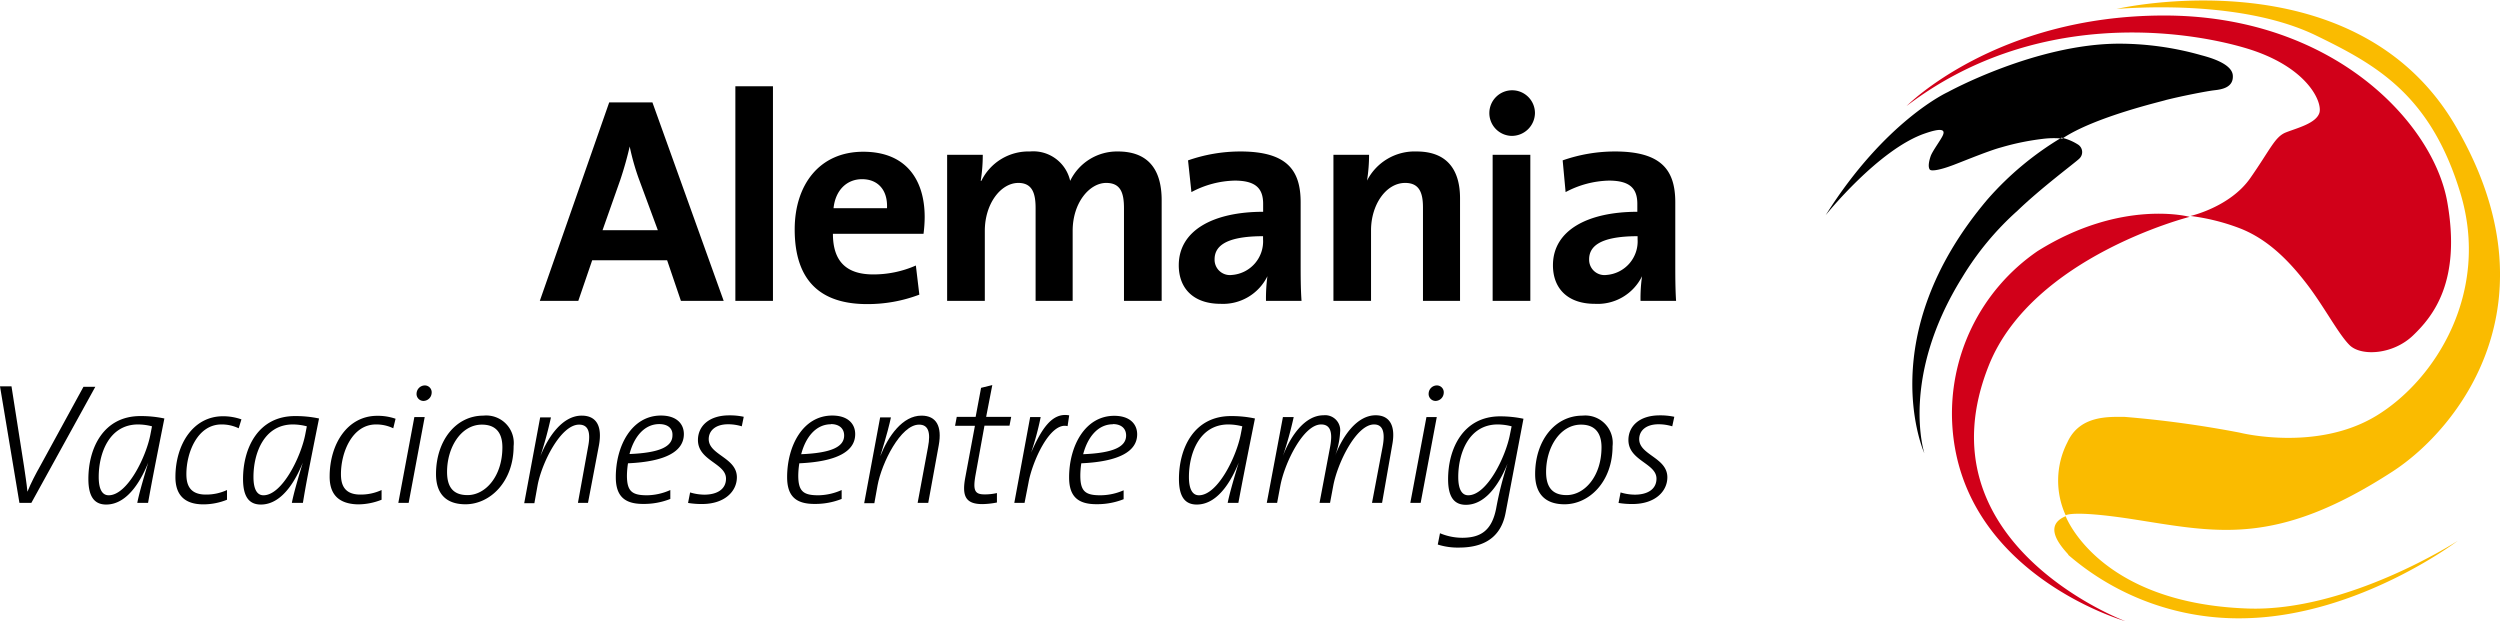 <svg id="Ebene_1" data-name="Ebene 1" xmlns="http://www.w3.org/2000/svg" width="98.99mm" height="24.6mm" viewBox="0 0 280.61 69.73"><defs><style>.cls-1{fill:#d10019;}.cls-2{fill:#fabb00;}</style></defs><path class="cls-1" d="M214,11.9S224,1.74,242.91,1.74s30.2,12,31.78,20.92-1.58,12.83-3.85,15S265,40,263.73,38.74s-2.86-4.34-4.83-6.9-4.35-5-7.5-6.22a23.64,23.64,0,0,0-5.53-1.38s4.44-1,6.71-4.25,2.76-4.64,4-5.13,3.35-1,3.75-2.17-1.29-5.23-8.29-7.3S228.3,1,214,11.9Zm31.78,12.44s-7.6-2.08-17.07,3.84a22.11,22.11,0,0,0-9.57,19.64c1.08,16.68,19.44,21.91,19.44,21.91S215.18,61,223.27,40.92C228.2,28.78,245.77,24.34,245.77,24.34Z"/><path class="cls-2" d="M237.58,1s26.84-6.22,38.09,13.22c11.55,19.84.2,33.95-7.1,38.69-13.23,8.58-19.84,6.81-29.41,5.33-6.61-1-7.3-.4-7.3-.4a9.4,9.4,0,0,1,.19-8.19c1.39-3.06,4.64-2.86,6.42-2.86a120.29,120.29,0,0,1,12.93,1.77s8.58,2.18,15.29-1.87,12.83-13.92,9.48-25S266.69,7.26,260,4,243.8.55,237.58,1Zm-5.43,61.28a29.23,29.23,0,0,0,19.94,7.11c12.73-.3,23.78-8.69,23.78-8.69s-12.33,8-23.59,7.6c-16.77-.59-20.42-10.36-20.42-10.36C229.29,59,231.26,61.25,232.15,62.23Z"/><path d="M231.46,15.55a9.88,9.88,0,0,0-1.87,0,28.53,28.53,0,0,0-5,1c-1.48.39-5,1.87-5.62,2.07-.79.3-2.17.69-2.37.4s-.1-.89.1-1.48,1.18-1.88,1.38-2.37c.3-.69-.3-.79-2-.2-5.23,1.78-11.16,9.18-11.16,9.18,6.71-10.66,13.72-13.82,13.72-13.82s9.87-5.43,19.25-5.43a33.86,33.86,0,0,1,9.17,1.29c.7.19,3.46.88,3.56,2.27s-1.29,1.58-2.08,1.67-3.45.6-5.42,1.09c-.2.1-8,1.87-11.65,4.34M216,50.88s-2.77-8.48,4.24-19.74a32.71,32.71,0,0,1,6.22-7.5c2.66-2.56,6.51-5.42,6.91-5.82a1,1,0,0,0-.1-1.58,5.81,5.81,0,0,0-1.88-.79,34.64,34.64,0,0,0-8.29,6.91C210.05,37.76,216,50.88,216,50.88Z"/><path d="M76.43,33.77l-1.55-4.56H66.47l-1.56,4.56H60.59l7.79-22.28h4.85l8,22.28ZM71.68,20a26.66,26.66,0,0,1-1-3.56h0c-.26,1.15-.62,2.44-1.05,3.73l-2,5.67h6.21Z"/><path d="M82.54,33.77V9.68h4.22V33.77Z"/><path d="M103.66,26.24H93.49c0,3.07,1.49,4.56,4.52,4.56a11.77,11.77,0,0,0,4.79-1l.39,3.27a16.32,16.32,0,0,1-5.87,1.06c-5.21,0-8.12-2.61-8.12-8.38,0-5,2.77-8.72,7.69-8.72s6.9,3.27,6.9,7.33A15.06,15.06,0,0,1,103.66,26.24Zm-6.9-6.13c-1.75,0-3,1.28-3.2,3.26h6C99.66,21.33,98.54,20.11,96.76,20.11Z"/><path d="M126.16,33.77V23.37c0-1.75-.39-2.84-2-2.84-1.84,0-3.76,2.18-3.76,5.38v7.86h-4.16V23.37c0-1.61-.33-2.84-1.94-2.84-1.95,0-3.76,2.31-3.76,5.38v7.86h-4.23V17.37h4a18.6,18.6,0,0,1-.23,2.93h.07A5.88,5.88,0,0,1,115.6,17a4.24,4.24,0,0,1,4.52,3.3,5.84,5.84,0,0,1,5.35-3.3c3.17,0,4.92,1.75,4.92,5.48V33.77Z"/><path d="M142.1,33.77a18.86,18.86,0,0,1,.16-2.77l0,0A5.55,5.55,0,0,1,137,34.1c-3,0-4.69-1.69-4.69-4.33,0-3.92,3.89-6,9.47-6v-.89c0-1.72-.82-2.61-3.2-2.61a10.75,10.75,0,0,0-4.85,1.29L133.35,18a17.81,17.81,0,0,1,5.88-1c5.28,0,6.76,2.15,6.76,5.71v6.83c0,1.32,0,2.87.1,4.23Zm-.33-7.26c-4.46,0-5.44,1.28-5.44,2.6a1.72,1.72,0,0,0,1.94,1.75,3.78,3.78,0,0,0,3.5-4Z"/><path d="M159.72,33.77V23.27c0-1.71-.46-2.74-2-2.74-2.15,0-3.83,2.45-3.83,5.32v7.92h-4.22V17.37h4a18.62,18.62,0,0,1-.23,2.9l0,0A6,6,0,0,1,159,17c3.69,0,4.88,2.38,4.88,5.25V33.77Z"/><path d="M169.65,15.25a2.56,2.56,0,1,1,2.64-2.57A2.6,2.6,0,0,1,169.65,15.25Zm-2.11,18.52V17.37h4.23v16.4Z"/><path d="M184.14,33.77a17.54,17.54,0,0,1,.17-2.77l0,0A5.55,5.55,0,0,1,179,34.1c-3,0-4.69-1.69-4.69-4.33,0-3.92,3.9-6,9.47-6v-.89c0-1.72-.82-2.61-3.2-2.61a10.82,10.82,0,0,0-4.85,1.29L175.4,18a17.75,17.75,0,0,1,5.87-1c5.28,0,6.77,2.15,6.77,5.71v6.83c0,1.32,0,2.87.09,4.23Zm-.33-7.26c-4.45,0-5.44,1.28-5.44,2.6a1.72,1.72,0,0,0,1.94,1.75,3.78,3.78,0,0,0,3.5-4Z"/><path d="M3.52,56.44H2.18L0,43.36H1.29l1.41,9c.11.78.28,1.82.38,2.83h0c.4-1,.93-2,1.46-2.94l4.83-8.84h1.33Z"/><path d="M16.62,56.44H15.41c.17-.91.59-2.38,1.23-4.52h0c-.61,1.51-2.13,4.71-4.72,4.71-1.31,0-2-.86-2-2.87,0-3.49,1.71-7.06,5.83-7.06a12.63,12.63,0,0,1,2.7.27C17.25,53,17,54.31,16.62,56.44Zm-1.12-8.8c-3.25,0-4.42,3.24-4.42,5.89,0,1.48.45,2.06,1.12,2.06,2.11,0,4.22-4.34,4.69-6.86l.17-.88A6.26,6.26,0,0,0,15.5,47.64Z"/><path d="M26.79,48.07a4.37,4.37,0,0,0-1.94-.43c-2.66,0-3.93,3.12-3.93,5.57,0,1.1.3,2.3,2.18,2.3A5.53,5.53,0,0,0,25.48,55l0,1.09a7.14,7.14,0,0,1-2.64.52c-2.41,0-3.15-1.36-3.15-3.06,0-3.67,2-6.83,5.33-6.83a6.15,6.15,0,0,1,2.08.35Z"/><path d="M34,56.44H32.76c.17-.91.58-2.38,1.23-4.52h0c-.61,1.51-2.13,4.71-4.71,4.71-1.31,0-2-.86-2-2.87,0-3.49,1.71-7.06,5.83-7.06a12.63,12.63,0,0,1,2.7.27C34.6,53,34.35,54.31,34,56.44Zm-1.12-8.8c-3.25,0-4.43,3.24-4.43,5.89,0,1.48.46,2.06,1.12,2.06,2.11,0,4.22-4.34,4.7-6.86l.17-.88A6.26,6.26,0,0,0,32.85,47.64Z"/><path d="M44.14,48.07a4.37,4.37,0,0,0-1.94-.43c-2.66,0-3.93,3.12-3.93,5.57,0,1.1.3,2.3,2.18,2.3A5.53,5.53,0,0,0,42.83,55l0,1.09a7.18,7.18,0,0,1-2.64.52C37.73,56.56,37,55.2,37,53.5c0-3.67,2-6.83,5.34-6.83A6.09,6.09,0,0,1,44.4,47Z"/><path d="M45.87,56.44H44.71l1.8-9.63h1.16ZM47.54,45a.78.78,0,0,1-.78-.87.94.94,0,0,1,.91-.87.77.77,0,0,1,.78.85A.94.94,0,0,1,47.54,45Z"/><path d="M52.25,56.6c-2.19,0-3.31-1.19-3.31-3.39,0-3.73,2.21-6.56,5.32-6.56a3.09,3.09,0,0,1,3.39,3.43C57.65,54.08,55,56.6,52.25,56.6Zm1.84-8.94c-2.32,0-3.91,2.52-3.91,5.31,0,1.69.68,2.6,2.3,2.6,2,0,3.91-2.09,3.91-5.37C56.39,48.57,55.65,47.66,54.09,47.66Z"/><path d="M66,56.44H64.87L66,50.2c.35-1.74,0-2.54-1-2.54-2.07,0-4.2,4.32-4.66,6.82l-.36,2H58.84l1.79-9.63h1.21a42.69,42.69,0,0,1-1.19,4.36l0,0c.92-2.29,2.53-4.56,4.64-4.56,1.69,0,2.32,1.22,1.94,3.32Z"/><path d="M70.49,52a9.33,9.33,0,0,0-.12,1.38c0,1.78.59,2.21,2.25,2.21A6.54,6.54,0,0,0,75.24,55v1a8,8,0,0,1-3.06.56c-2,0-3.06-.8-3.06-3,0-3.53,1.79-6.92,5.07-6.92,1.75,0,2.57.93,2.57,2.08C76.76,50.63,74.78,51.81,70.49,52ZM74,47.6c-1.71,0-2.85,1.48-3.34,3.36,3.42-.14,4.82-.84,4.82-2.1C75.52,48.05,74.92,47.6,74,47.6Z"/><path d="M83.26,47.85a5.22,5.22,0,0,0-1.54-.23c-1.41,0-2.17.72-2.17,1.67,0,1.78,3.16,2.07,3.16,4.28,0,1.59-1.39,3-3.9,3a9.16,9.16,0,0,1-1.58-.12l.23-1.18a5.63,5.63,0,0,0,1.6.25c1.42,0,2.43-.6,2.43-1.8,0-1.73-3.15-2-3.15-4.33,0-1.55,1.23-2.77,3.51-2.77a7.28,7.28,0,0,1,1.63.16Z"/><path d="M89.72,52a9.33,9.33,0,0,0-.12,1.38c0,1.78.59,2.21,2.24,2.21A6.56,6.56,0,0,0,94.47,55v1a8,8,0,0,1-3.06.56c-2,0-3.06-.8-3.06-3,0-3.53,1.78-6.92,5.07-6.92,1.75,0,2.57.93,2.57,2.08C96,50.63,94,51.81,89.72,52Zm3.55-4.38c-1.71,0-2.85,1.48-3.34,3.36,3.42-.14,4.82-.84,4.82-2.1C94.75,48.05,94.14,47.6,93.27,47.6Z"/><path d="M104.19,56.44H103l1.16-6.24c.34-1.74,0-2.54-1-2.54-2.07,0-4.2,4.32-4.66,6.82l-.36,2H97l1.79-9.63H100c-.14.68-.44,1.92-1.2,4.36l0,0c.91-2.29,2.52-4.56,4.63-4.56,1.69,0,2.32,1.22,1.94,3.32Z"/><path d="M113.31,47.78H110.5l-1,5.52c-.31,1.73-.1,2.19,1,2.19a6,6,0,0,0,1.4-.15l0,1.06a9,9,0,0,1-1.63.18c-1.88,0-2.32-.89-1.92-3l1.08-5.79H107.2l.19-1h2.12l.61-3.26,1.26-.31-.69,3.57h2.81Z"/><path d="M119.83,47.83c-2-.52-4,4.09-4.39,6.36L115,56.44h-1.15l1.78-9.63h1.18a31.36,31.36,0,0,1-1.08,4l0,0c1.13-2.56,2.32-4.56,4.28-4.19Z"/><path d="M121.37,52a9.42,9.42,0,0,0-.11,1.38c0,1.78.58,2.21,2.24,2.21a6.54,6.54,0,0,0,2.62-.56v1a8,8,0,0,1-3.06.56c-2,0-3.06-.8-3.06-3,0-3.53,1.79-6.92,5.07-6.92,1.75,0,2.57.93,2.57,2.08C127.64,50.63,125.66,51.81,121.37,52Zm3.55-4.38c-1.71,0-2.85,1.48-3.34,3.36,3.42-.14,4.82-.84,4.82-2.1C126.4,48.05,125.8,47.6,124.92,47.6Z"/><path d="M139,56.44H137.8c.18-.91.59-2.38,1.24-4.52h0c-.61,1.51-2.13,4.71-4.71,4.71-1.31,0-2-.86-2-2.87,0-3.49,1.71-7.06,5.83-7.06a12.63,12.63,0,0,1,2.7.27C139.65,53,139.4,54.31,139,56.44Zm-1.12-8.8c-3.25,0-4.43,3.24-4.43,5.89,0,1.48.46,2.06,1.12,2.06,2.11,0,4.22-4.34,4.7-6.86l.17-.88A6.26,6.26,0,0,0,137.9,47.64Z"/><path d="M155.13,56.44H154l1.18-6.24c.34-1.76,0-2.56-.95-2.56-2,0-4.1,4.32-4.58,6.88l-.36,1.92h-1.18l1.18-6.24c.34-1.76,0-2.56-1-2.56-2,0-4.1,4.32-4.58,6.88l-.36,1.92h-1.16L144,46.81h1.21A41.28,41.28,0,0,1,144,51.17l0,0c.87-2.27,2.48-4.56,4.56-4.56a1.69,1.69,0,0,1,1.86,1.88,8.93,8.93,0,0,1-.57,2.68h0c.87-2.27,2.48-4.56,4.56-4.56,1.61,0,2.26,1.22,1.86,3.32Z"/><path d="M159.46,56.44H158.3l1.81-9.63h1.16ZM161.14,45a.78.78,0,0,1-.78-.87.93.93,0,0,1,.91-.87.77.77,0,0,1,.78.85A.94.94,0,0,1,161.14,45Z"/><path d="M169,57.53c-.38,2.07-1.67,3.93-5.23,3.93a7.44,7.44,0,0,1-2.39-.34l.25-1.27a6.47,6.47,0,0,0,2.49.51c2.09,0,3.34-.82,3.82-3.32a37.51,37.51,0,0,1,1.27-5l0,0c-.57,1.42-2.09,4.62-4.67,4.62-1.31,0-2-.86-2-2.87,0-3.49,1.73-7.06,5.84-7.06A12.7,12.7,0,0,1,171,47Zm-.89-9.89c-3.25,0-4.43,3.24-4.43,5.89,0,1.48.46,2.06,1.12,2.06,2.11,0,4.22-4.34,4.69-6.86l.18-.88A6.33,6.33,0,0,0,168.15,47.64Z"/><path d="M175.61,56.6c-2.18,0-3.3-1.19-3.3-3.39,0-3.73,2.2-6.56,5.32-6.56A3.08,3.08,0,0,1,181,50.08C181,54.08,178.37,56.6,175.61,56.6Zm1.85-8.94c-2.32,0-3.92,2.52-3.92,5.31,0,1.69.69,2.6,2.3,2.6,2,0,3.92-2.09,3.92-5.37C179.76,48.57,179,47.66,177.46,47.66Z"/><path d="M187.7,47.85a5.22,5.22,0,0,0-1.54-.23c-1.41,0-2.17.72-2.17,1.67,0,1.78,3.16,2.07,3.16,4.28,0,1.59-1.39,3-3.9,3a9.16,9.16,0,0,1-1.58-.12l.23-1.18a5.58,5.58,0,0,0,1.6.25c1.42,0,2.43-.6,2.43-1.8,0-1.73-3.15-2-3.15-4.33,0-1.55,1.23-2.77,3.51-2.77a7.44,7.44,0,0,1,1.64.16Z"/></svg>